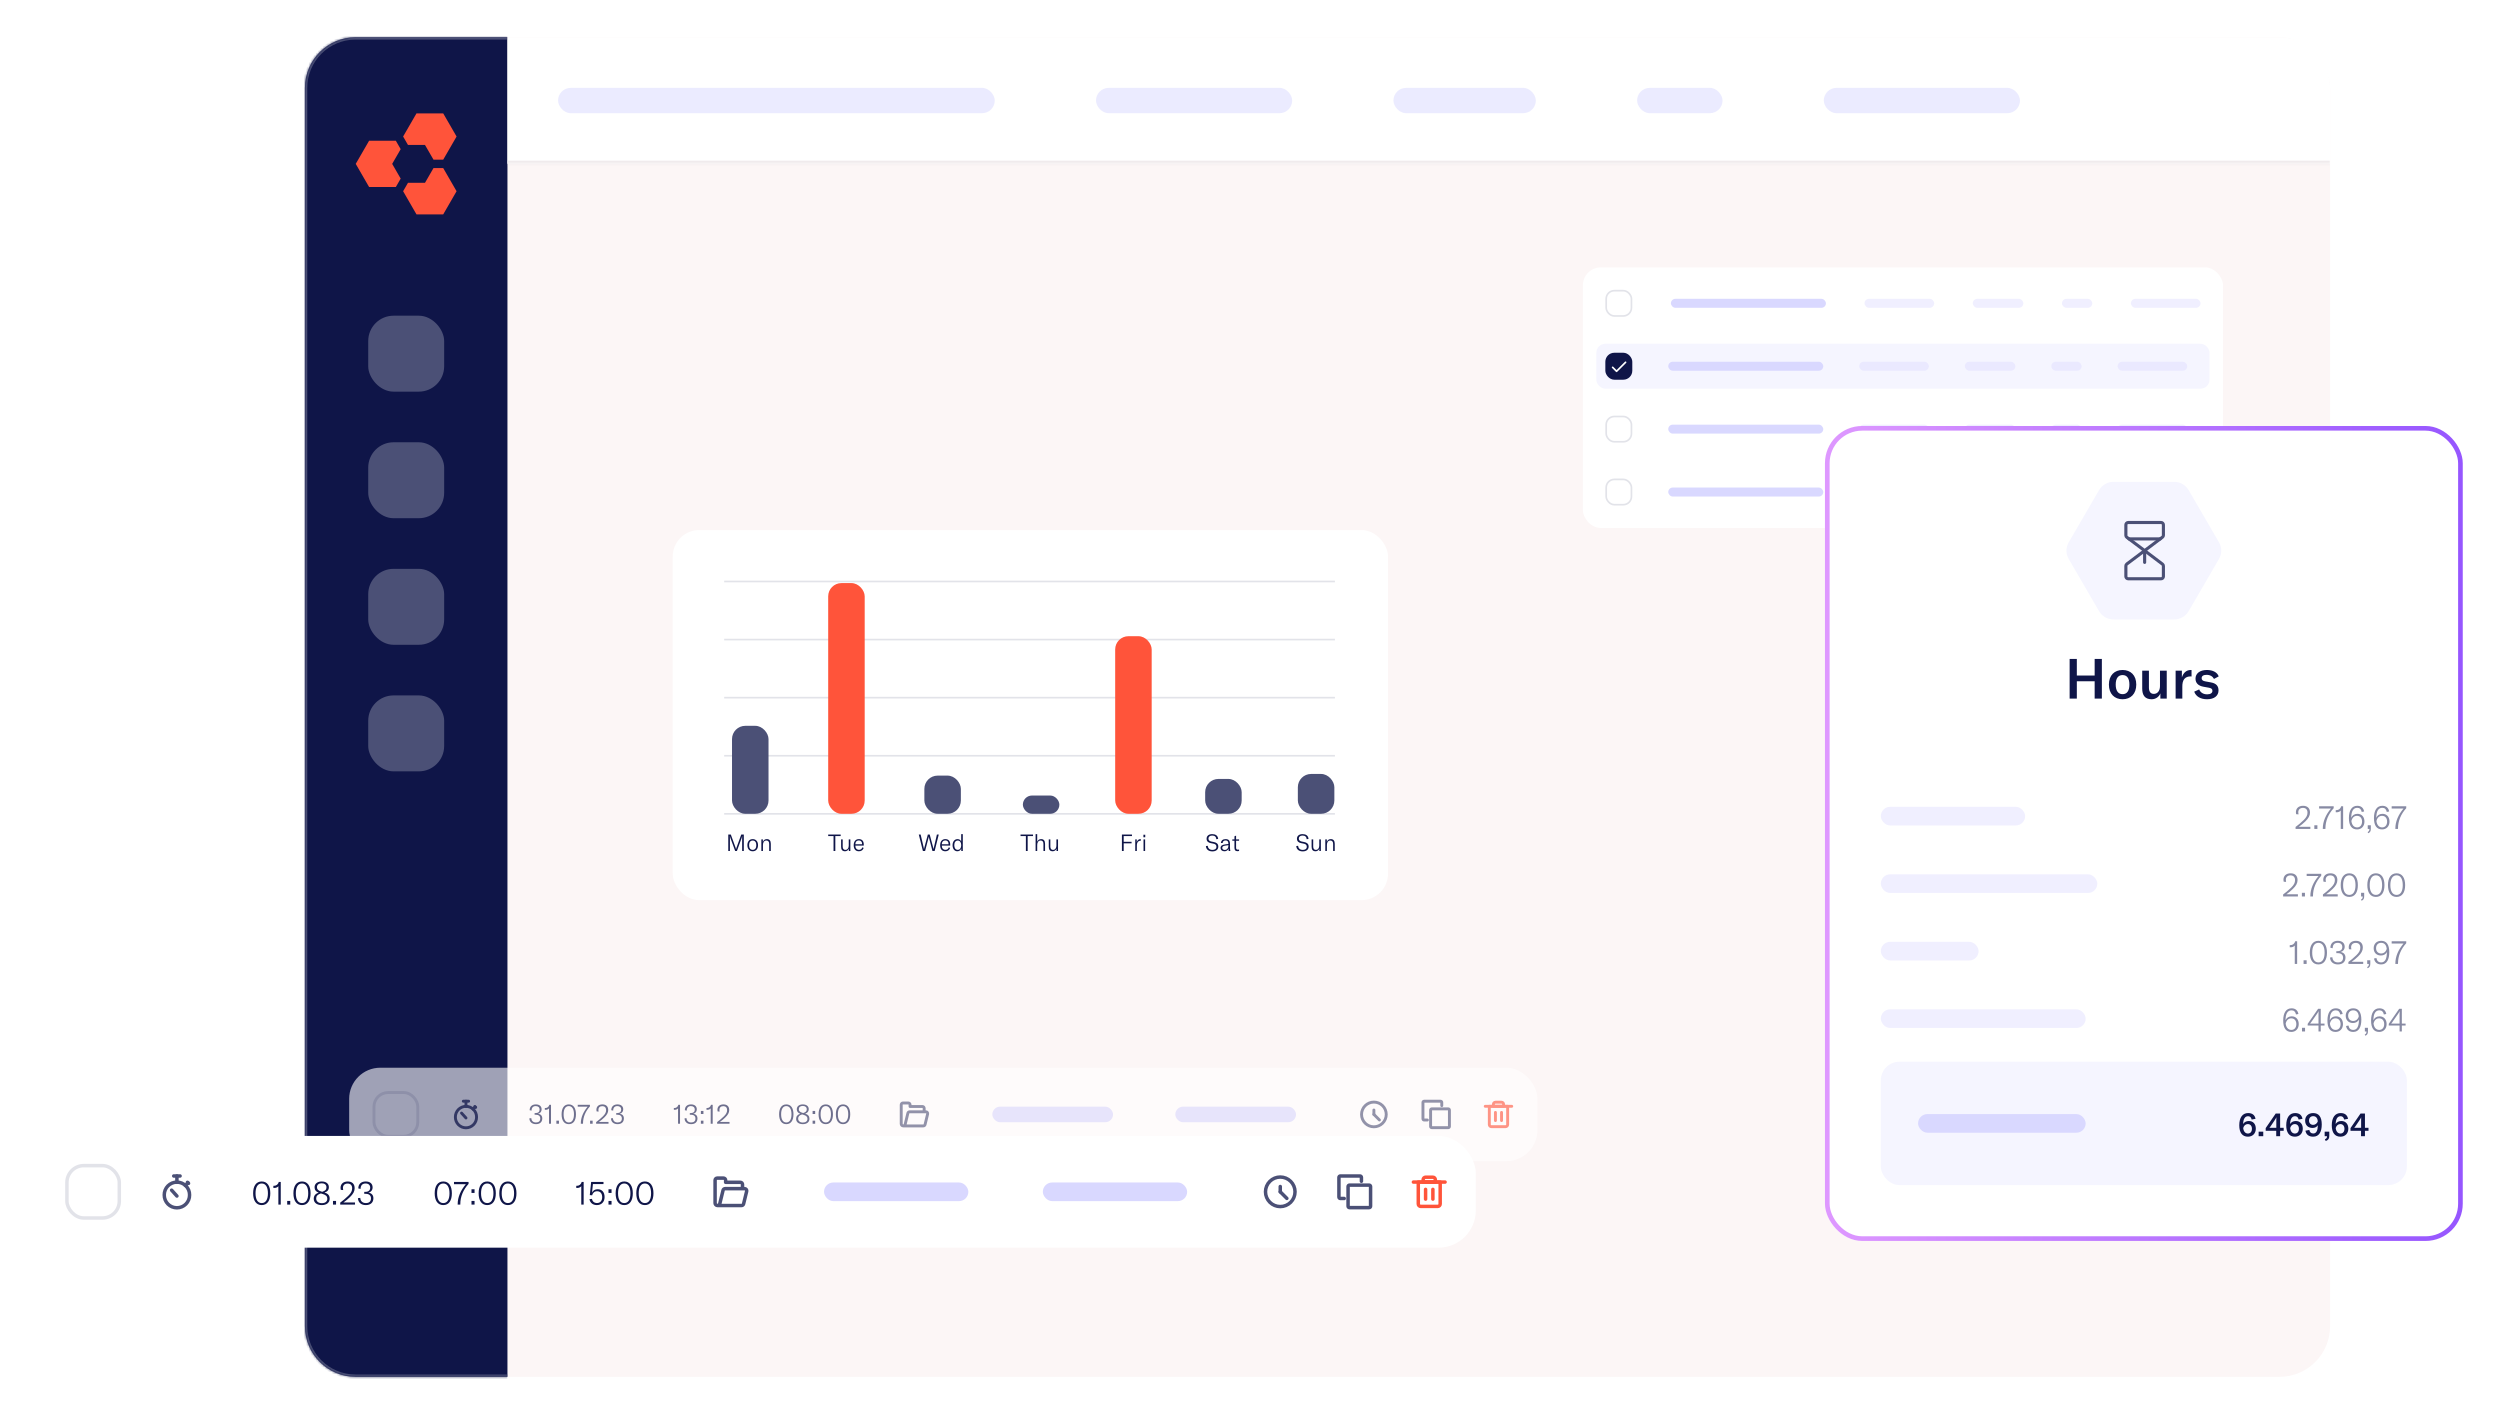 <svg width="1074" height="608" viewBox="0 0 1074 608" fill="none" xmlns="http://www.w3.org/2000/svg">
<g filter="url(#filter0_d_2942_34474)">
<rect x="131" y="8" width="870" height="575.497" rx="21.75" fill="#FCF6F6"/>
<mask id="path-2-inside-1_2942_34474" fill="white">
<path d="M131 29.75C131 17.737 140.738 8 152.75 8H218V583.496H152.75C140.738 583.496 131 573.759 131 561.746V29.75Z"/>
</mask>
<path d="M131 29.75C131 17.737 140.738 8 152.75 8H218V583.496H152.75C140.738 583.496 131 573.759 131 561.746V29.75Z" fill="#0F1548"/>
<path d="M196.145 74.155L190.404 84.099L178.921 84.099L173.18 74.155L175.268 70.539L182.575 70.539L186.228 64.21L190.404 64.21L196.145 74.155Z" fill="#FF543A"/>
<path d="M175.268 54.266L182.575 54.266L186.228 60.594L190.404 60.594L196.145 50.65L190.404 40.706L178.921 40.706L173.18 50.65L175.268 54.266Z" fill="#FF543A"/>
<path d="M172.136 68.731L168.482 62.403L172.136 56.074L170.048 52.458L158.566 52.458L152.824 62.403L158.566 72.347L170.048 72.347L172.136 68.731Z" fill="#FF543A"/>
<rect x="158.188" y="127.625" width="32.625" height="32.625" rx="10.875" fill="#4B5076"/>
<rect x="158.188" y="182" width="32.625" height="32.625" rx="10.875" fill="#4B5076"/>
<rect x="158.188" y="236.375" width="32.625" height="32.625" rx="10.875" fill="#4B5076"/>
<rect x="158.188" y="290.75" width="32.625" height="32.625" rx="10.875" fill="#4B5076"/>
<path d="M130 29.75C130 17.185 140.186 7 152.75 7H218V9H152.75C141.29 9 132 18.29 132 29.75H130ZM218 584.496H152.75C140.186 584.496 130 574.311 130 561.746H132C132 573.206 141.29 582.496 152.75 582.496H218V584.496ZM152.75 584.496C140.186 584.496 130 574.311 130 561.746V29.75C130 17.185 140.186 7 152.75 7V9C141.29 9 132 18.29 132 29.75V561.746C132 573.206 141.29 582.496 152.75 582.496V584.496ZM218 8V583.496V8Z" fill="#4B5076" mask="url(#path-2-inside-1_2942_34474)"/>
<mask id="path-9-inside-2_2942_34474" fill="white">
<path d="M218 8H979.25C991.262 8 1001 17.737 1001 29.75V62.374H218V8Z"/>
</mask>
<path d="M218 8H979.25C991.262 8 1001 17.737 1001 29.75V62.374H218V8Z" fill="white"/>
<rect opacity="0.5" x="239.75" y="29.75" width="187.594" height="10.875" rx="5.438" fill="#D9D8FF"/>
<rect opacity="0.5" x="470.844" y="29.75" width="84.281" height="10.875" rx="5.438" fill="#D9D8FF"/>
<rect opacity="0.5" x="598.625" y="29.75" width="61.172" height="10.875" rx="5.438" fill="#D9D8FF"/>
<rect opacity="0.5" x="703.297" y="29.75" width="36.703" height="10.875" rx="5.438" fill="#D9D8FF"/>
<rect opacity="0.5" x="783.5" y="29.75" width="84.281" height="10.875" rx="5.438" fill="#D9D8FF"/>
<path d="M218 8H1001H218ZM1001 63.734H218V61.015H1001V63.734ZM218 62.374V8V62.374ZM1001 8V62.374V8Z" fill="#F0EBED" mask="url(#path-9-inside-2_2942_34474)"/>
<g filter="url(#filter1_d_2942_34474)">
<rect x="289" y="214" width="307.305" height="159" rx="11.408" fill="white"/>
<path d="M311.104 236.103H573.489" stroke="#E2E3E9" stroke-width="0.713"/>
<path d="M311.104 261.058H573.489" stroke="#E2E3E9" stroke-width="0.713"/>
<path d="M311.104 286.013H573.489" stroke="#E2E3E9" stroke-width="0.713"/>
<path d="M311.104 310.969H573.489" stroke="#E2E3E9" stroke-width="0.713"/>
<path d="M311.104 335.924H573.489" stroke="#E2E3E9" stroke-width="0.713"/>
<rect x="314.473" y="298.108" width="15.686" height="37.789" rx="5.704" fill="#4B5076"/>
<path d="M312.865 351.888V344.801H313.953L316.019 350.47C316.129 350.77 316.149 350.85 316.189 351.079H316.209C316.248 350.85 316.278 350.77 316.388 350.47L318.444 344.801H319.543V351.888H318.824V346.238C318.824 345.979 318.834 345.749 318.864 345.529H318.824C318.794 345.689 318.704 346.048 318.624 346.278L316.578 351.888H315.829L313.783 346.278C313.693 346.048 313.603 345.689 313.573 345.529H313.543C313.563 345.749 313.573 345.979 313.573 346.238V351.888H312.865ZM323.365 352.008C321.977 352.008 321.069 351.019 321.069 349.392C321.069 347.765 321.977 346.777 323.365 346.777C324.742 346.777 325.651 347.765 325.651 349.392C325.651 351.019 324.742 352.008 323.365 352.008ZM321.808 349.392C321.808 350.69 322.396 351.399 323.365 351.399C324.323 351.399 324.912 350.69 324.912 349.392C324.912 348.095 324.323 347.386 323.365 347.386C322.396 347.386 321.808 348.095 321.808 349.392ZM327.075 351.888V346.897H327.734V347.995C328.033 347.186 328.612 346.777 329.441 346.777C330.559 346.777 331.138 347.466 331.138 348.803V351.888H330.439V348.843C330.439 347.875 330.02 347.376 329.231 347.376C328.333 347.376 327.764 348.095 327.764 349.263V351.888H327.075Z" fill="#0F1548"/>
<rect x="355.789" y="236.789" width="15.686" height="99.108" rx="5.704" fill="#FF543A"/>
<path d="M355.793 345.459V344.801H361.153V345.459H358.857V351.888H358.088V345.459H355.793ZM363.042 352.008C361.794 352.008 361.335 351.249 361.335 350.061V346.897H362.023V349.991C362.023 350.97 362.483 351.409 363.161 351.409C364.07 351.409 364.619 350.63 364.619 349.622V346.897H365.318V351.888H364.659V350.86C364.429 351.519 363.8 352.008 363.042 352.008ZM368.993 352.008C367.576 352.008 366.747 351.099 366.747 349.422C366.747 347.785 367.586 346.777 368.963 346.777C370.301 346.777 371.069 347.576 371.069 349.093V349.572H367.446C367.456 350.7 368.075 351.389 369.043 351.389C369.742 351.389 370.241 351 370.45 350.321L371.039 350.56C370.73 351.489 370.001 352.008 368.993 352.008ZM367.446 349.003H370.361V348.913C370.361 347.885 369.842 347.336 368.953 347.336C368.025 347.336 367.466 347.975 367.446 349.003Z" fill="#0F1548"/>
<rect x="397.105" y="319.498" width="15.686" height="16.399" rx="5.704" fill="#4B5076"/>
<path d="M396.476 351.888L394.709 344.801H395.507L396.875 350.7C396.915 350.88 396.925 350.99 396.935 351.069H396.965C396.965 350.99 396.985 350.89 397.035 350.7L398.602 344.801H399.4L400.968 350.7C401.007 350.89 401.027 350.99 401.037 351.069H401.067C401.067 350.99 401.087 350.88 401.127 350.7L402.495 344.801H403.293L401.527 351.888H400.578L399.081 346.128C399.041 346.009 399.031 345.919 399.021 345.799H398.981C398.971 345.919 398.951 346.009 398.921 346.128L397.424 351.888H396.476ZM406.133 352.008C404.715 352.008 403.887 351.099 403.887 349.422C403.887 347.785 404.725 346.777 406.103 346.777C407.44 346.777 408.209 347.576 408.209 349.093V349.572H404.586C404.596 350.7 405.214 351.389 406.183 351.389C406.881 351.389 407.381 351 407.59 350.321L408.179 350.56C407.87 351.489 407.141 352.008 406.133 352.008ZM404.586 349.003H407.5V348.913C407.5 347.885 406.981 347.336 406.093 347.336C405.165 347.336 404.606 347.975 404.586 349.003ZM411.275 352.008C410.038 352.008 409.219 350.95 409.219 349.392C409.219 347.855 410.088 346.777 411.355 346.777C412.074 346.777 412.623 347.107 412.922 347.805V344.651H413.621V351.888H412.962V350.83C412.673 351.569 412.074 352.008 411.275 352.008ZM409.958 349.392C409.958 350.63 410.517 351.389 411.445 351.389C412.363 351.389 412.932 350.61 412.932 349.502V349.293C412.932 348.155 412.383 347.396 411.455 347.396C410.517 347.396 409.958 348.145 409.958 349.392Z" fill="#0F1548"/>
<rect x="439.42" y="328.054" width="15.686" height="7.843" rx="3.922" fill="#4B5076"/>
<path d="M438.423 345.459V344.8H443.784V345.459H441.488V351.888H440.719V345.459H438.423ZM444.895 351.888V344.651H445.584V347.955C445.873 347.186 446.472 346.777 447.291 346.777C448.379 346.777 448.958 347.466 448.958 348.793V351.888H448.259V348.833C448.259 347.875 447.85 347.376 447.061 347.376C446.153 347.376 445.584 348.095 445.584 349.262V351.888H444.895ZM452.252 352.007C451.005 352.007 450.546 351.249 450.546 350.061V346.897H451.234V349.991C451.234 350.969 451.693 351.409 452.372 351.409C453.281 351.409 453.83 350.63 453.83 349.622V346.897H454.528V351.888H453.87V350.86C453.64 351.518 453.011 352.007 452.252 352.007Z" fill="#0F1548"/>
<rect x="479.08" y="259.605" width="15.686" height="76.291" rx="5.704" fill="#FF543A"/>
<path d="M482.741 351.888H481.972V344.801H486.294V345.459H482.741V347.925H486.124V348.584H482.741V351.888ZM488.35 348.115C488.58 347.346 489.129 346.777 489.898 346.777C489.967 346.777 490.017 346.777 490.087 346.787V347.466H490.007C489.528 347.466 489.189 347.606 488.939 347.845C488.48 348.304 488.39 348.973 488.39 349.602V351.888H487.701V346.897H488.35V348.115ZM491.26 351.888V346.897H491.948V351.888H491.26ZM491.21 345.999V344.9H491.998V345.999H491.21Z" fill="#0F1548"/>
<rect x="517.738" y="320.924" width="15.686" height="14.973" rx="5.704" fill="#4B5076"/>
<path d="M520.846 352.058C519.069 352.058 518.151 351.079 518.051 349.762L518.83 349.652C518.94 350.61 519.539 351.419 520.876 351.419C521.794 351.419 522.583 351.01 522.583 350.081C522.583 349.163 522.024 348.873 521.146 348.704L520.098 348.494C519.079 348.294 518.351 347.745 518.351 346.597C518.351 345.42 519.279 344.631 520.756 344.631C522.144 344.631 523.202 345.25 523.322 346.687L522.543 346.837C522.443 345.769 521.844 345.25 520.736 345.25C519.778 345.25 519.149 345.739 519.149 346.528C519.149 347.236 519.548 347.646 520.407 347.825L521.455 348.035C522.543 348.254 523.382 348.734 523.382 350.001C523.382 351.159 522.513 352.058 520.846 352.058ZM526.006 352.008C525.008 352.008 524.349 351.429 524.349 350.57C524.349 350.091 524.559 349.702 524.958 349.452C525.317 349.243 525.807 349.103 526.595 349.003L527.703 348.873V348.794C527.703 347.765 527.344 347.356 526.495 347.356C525.747 347.356 525.287 347.745 525.248 348.454H524.499C524.559 347.426 525.337 346.777 526.485 346.777C527.823 346.777 528.402 347.396 528.402 348.843V350.141C528.402 350.92 528.452 351.479 528.562 351.888H527.833C527.783 351.618 527.753 351.259 527.743 350.89C527.503 351.588 526.865 352.008 526.006 352.008ZM525.078 350.55C525.078 351.089 525.497 351.429 526.166 351.429C527.094 351.429 527.713 350.73 527.713 349.712V349.392L526.296 349.592C525.447 349.712 525.078 350.001 525.078 350.55ZM529.402 347.476V346.897H530.32V345.579L531.019 345.28V346.897H532.306V347.476H531.019V350.47C531.019 351.059 531.278 351.319 531.797 351.319C531.997 351.319 532.137 351.299 532.306 351.259V351.888C532.097 351.948 531.897 351.978 531.618 351.978C530.649 351.978 530.32 351.389 530.32 350.5V347.476H529.402Z" fill="#0F1548"/>
<rect x="557.555" y="318.785" width="15.686" height="17.112" rx="5.704" fill="#4B5076"/>
<path d="M559.663 352.057C557.886 352.057 556.967 351.079 556.868 349.762L557.646 349.652C557.756 350.61 558.355 351.419 559.693 351.419C560.611 351.419 561.399 351.009 561.399 350.081C561.399 349.163 560.84 348.873 559.962 348.703L558.914 348.494C557.896 348.294 557.167 347.745 557.167 346.597C557.167 345.419 558.095 344.631 559.573 344.631C560.96 344.631 562.018 345.25 562.138 346.687L561.36 346.837C561.26 345.769 560.661 345.25 559.553 345.25C558.594 345.25 557.966 345.739 557.966 346.527C557.966 347.236 558.365 347.645 559.223 347.825L560.271 348.035C561.36 348.254 562.198 348.733 562.198 350.001C562.198 351.159 561.33 352.057 559.663 352.057ZM565.172 352.007C563.924 352.007 563.465 351.249 563.465 350.061V346.897H564.154V349.991C564.154 350.969 564.613 351.409 565.292 351.409C566.2 351.409 566.749 350.63 566.749 349.622V346.897H567.448V351.888H566.789V350.86C566.559 351.518 565.931 352.007 565.172 352.007ZM569.347 351.888V346.897H570.005V347.995C570.305 347.186 570.884 346.777 571.712 346.777C572.83 346.777 573.409 347.466 573.409 348.803V351.888H572.711V348.843C572.711 347.875 572.291 347.376 571.503 347.376C570.604 347.376 570.035 348.095 570.035 349.262V351.888H569.347Z" fill="#0F1548"/>
</g>
<g opacity="0.6" filter="url(#filter2_d_2942_34474)">
<rect x="150" y="444" width="510.476" height="40.144" rx="13.381" fill="white"/>
<rect x="160.662" y="454.663" width="18.817" height="18.817" rx="6.063" stroke="#E2E3E9" stroke-width="1.254"/>
<g clip-path="url(#clip0_2942_34474)">
<path d="M195.631 465.208C195.623 465.811 195.735 466.409 195.96 466.968C196.184 467.526 196.518 468.035 196.941 468.464C197.364 468.893 197.868 469.233 198.424 469.466C198.98 469.698 199.576 469.818 200.179 469.818C200.781 469.818 201.378 469.698 201.934 469.466C202.489 469.233 202.993 468.893 203.416 468.464C203.84 468.035 204.173 467.526 204.398 466.968C204.623 466.409 204.735 465.811 204.726 465.208C204.735 464.606 204.623 464.008 204.398 463.449C204.173 462.89 203.84 462.381 203.416 461.953C202.993 461.524 202.489 461.183 201.934 460.951C201.378 460.718 200.781 460.599 200.179 460.599C199.576 460.599 198.98 460.718 198.424 460.951C197.868 461.183 197.364 461.524 196.941 461.953C196.518 462.381 196.184 462.89 195.96 463.449C195.735 464.008 195.623 464.606 195.631 465.208Z" stroke="#4B5076" stroke-width="1.254" stroke-linecap="round" stroke-linejoin="round"/>
<path d="M203.209 461.798L204.157 460.85" stroke="#4B5076" stroke-width="1.254" stroke-linecap="round" stroke-linejoin="round"/>
<path d="M203.967 460.661L204.346 461.04" stroke="#4B5076" stroke-width="1.254" stroke-linecap="round" stroke-linejoin="round"/>
<path d="M200.178 460.661V458.387" stroke="#4B5076" stroke-width="1.254" stroke-linecap="round" stroke-linejoin="round"/>
<path d="M201.315 458.387H199.041" stroke="#4B5076" stroke-width="1.254" stroke-linecap="round" stroke-linejoin="round"/>
<path d="M200.178 465.588L198.283 463.49" stroke="#4B5076" stroke-width="1.254" stroke-linecap="round" stroke-linejoin="round"/>
</g>
<path d="M230.232 468.247C228.557 468.247 227.457 467.276 227.41 465.753L228.253 465.66C228.3 466.819 229.061 467.521 230.255 467.521C231.461 467.521 232.093 466.924 232.093 465.812C232.093 464.793 231.426 464.196 230.185 464.196H229.67V463.482H230.114C231.238 463.482 231.812 462.908 231.812 461.983C231.812 461.047 231.203 460.485 230.15 460.485C229.014 460.485 228.358 461.175 228.358 462.428L227.539 462.264C227.539 460.707 228.545 459.759 230.196 459.759C231.765 459.759 232.679 460.567 232.679 461.901C232.679 462.85 232.093 463.576 231.157 463.775C232.292 463.939 232.96 464.629 232.96 465.789C232.96 467.346 231.918 468.247 230.232 468.247ZM235.856 461.445C235.587 461.866 234.931 462.089 234.428 462.089H234.053V461.316H234.276C235.095 461.316 235.798 460.812 235.985 459.934H236.711V468.072H235.856V461.445ZM240.125 466.76V468.072H239.024V466.76H240.125ZM244.351 468.247C242.326 468.247 241.26 466.608 241.26 463.997C241.26 461.398 242.337 459.759 244.351 459.759C246.365 459.759 247.431 461.398 247.431 464.009C247.431 466.608 246.365 468.247 244.351 468.247ZM242.127 463.997C242.127 466.175 242.876 467.521 244.351 467.521C245.827 467.521 246.576 466.175 246.576 464.009C246.576 461.843 245.827 460.485 244.351 460.485C242.876 460.485 242.127 461.831 242.127 463.997ZM249.518 467.943C249.518 465.344 250.618 462.932 252.457 460.73H248.195V459.934H253.429V460.625C251.52 462.709 250.466 465.238 250.466 467.861V468.072H249.518V467.943ZM254.601 466.76V468.072H253.5V466.76H254.601ZM256.098 467.358C256.906 466.772 258.006 465.871 259.025 464.875C260.008 463.892 260.383 463.154 260.383 462.194C260.383 461.129 259.786 460.508 258.756 460.508C257.702 460.508 257.07 461.129 257.07 462.1C257.07 462.311 257.105 462.557 257.163 462.85L256.297 462.768C256.238 462.545 256.215 462.311 256.215 462.089C256.215 460.66 257.187 459.759 258.802 459.759C260.36 459.759 261.285 460.637 261.285 462.182C261.285 463.295 260.746 464.266 259.575 465.39C258.896 466.058 258.112 466.714 257.257 467.299H261.413V468.072H256.098V467.358ZM265.289 468.247C263.615 468.247 262.514 467.276 262.467 465.753L263.31 465.66C263.357 466.819 264.118 467.521 265.312 467.521C266.518 467.521 267.151 466.924 267.151 465.812C267.151 464.793 266.483 464.196 265.242 464.196H264.727V463.482H265.172C266.296 463.482 266.87 462.908 266.87 461.983C266.87 461.047 266.261 460.485 265.207 460.485C264.071 460.485 263.416 461.175 263.416 462.428L262.596 462.264C262.596 460.707 263.603 459.759 265.254 459.759C266.823 459.759 267.736 460.567 267.736 461.901C267.736 462.85 267.151 463.576 266.214 463.775C267.35 463.939 268.017 464.629 268.017 465.789C268.017 467.346 266.975 468.247 265.289 468.247Z" fill="#0F1548"/>
<path d="M291.285 461.445C291.016 461.866 290.36 462.089 289.857 462.089H289.482V461.316H289.704C290.524 461.316 291.227 460.812 291.414 459.934H292.14V468.072H291.285V461.445ZM296.9 468.247C295.226 468.247 294.125 467.276 294.079 465.753L294.922 465.66C294.968 466.819 295.73 467.521 296.924 467.521C298.13 467.521 298.762 466.924 298.762 465.812C298.762 464.793 298.095 464.196 296.854 464.196H296.338V463.482H296.783C297.907 463.482 298.481 462.908 298.481 461.983C298.481 461.047 297.872 460.485 296.818 460.485C295.683 460.485 295.027 461.175 295.027 462.428L294.207 462.264C294.207 460.707 295.214 459.759 296.865 459.759C298.434 459.759 299.347 460.567 299.347 461.901C299.347 462.85 298.762 463.576 297.825 463.775C298.961 463.939 299.629 464.629 299.629 465.789C299.629 467.346 298.586 468.247 296.9 468.247ZM302.197 462.569V463.88H301.097V462.569H302.197ZM301.097 468.072V466.76H302.197V468.072H301.097ZM305.315 461.445C305.046 461.866 304.39 462.089 303.887 462.089H303.512V461.316H303.734C304.554 461.316 305.256 460.812 305.444 459.934H306.17V468.072H305.315V461.445ZM308.085 467.358C308.893 466.772 309.994 465.871 311.012 464.875C311.996 463.892 312.37 463.154 312.37 462.194C312.37 461.129 311.773 460.508 310.743 460.508C309.689 460.508 309.057 461.129 309.057 462.1C309.057 462.311 309.092 462.557 309.15 462.85L308.284 462.768C308.226 462.545 308.202 462.311 308.202 462.089C308.202 460.66 309.174 459.759 310.79 459.759C312.347 459.759 313.272 460.637 313.272 462.182C313.272 463.295 312.733 464.266 311.562 465.39C310.883 466.058 310.099 466.714 309.244 467.299H313.401V468.072H308.085V467.358Z" fill="#0F1548"/>
<path d="M337.798 468.247C335.772 468.247 334.706 466.608 334.706 463.997C334.706 461.398 335.784 459.759 337.798 459.759C339.811 459.759 340.877 461.398 340.877 464.009C340.877 466.608 339.811 468.247 337.798 468.247ZM335.573 463.997C335.573 466.175 336.322 467.521 337.798 467.521C339.273 467.521 340.022 466.175 340.022 464.009C340.022 461.843 339.273 460.485 337.798 460.485C336.322 460.485 335.573 461.831 335.573 463.997ZM344.902 468.247C343.134 468.247 342.01 467.381 342.01 465.988C342.01 464.864 342.619 464.126 343.79 463.798C342.748 463.388 342.303 462.779 342.303 461.819C342.303 460.59 343.333 459.759 344.879 459.759C346.436 459.759 347.443 460.555 347.443 461.808C347.443 462.779 346.904 463.435 345.886 463.716C347.197 464.149 347.736 464.817 347.736 465.941C347.736 467.346 346.635 468.247 344.902 468.247ZM342.888 465.859C342.888 466.901 343.673 467.557 344.902 467.557C346.155 467.557 346.881 466.959 346.881 465.941C346.881 465.098 346.401 464.606 345.3 464.278L344.574 464.056C343.392 464.43 342.888 464.981 342.888 465.859ZM343.169 461.819C343.169 462.592 343.603 463.037 344.645 463.341L345.066 463.47C346.202 463.084 346.577 462.662 346.577 461.843C346.577 460.953 345.933 460.414 344.855 460.414C343.813 460.414 343.169 460.953 343.169 461.819ZM350.197 462.569V463.88H349.096V462.569H350.197ZM349.096 468.072V466.76H350.197V468.072H349.096ZM354.755 468.247C352.729 468.247 351.663 466.608 351.663 463.997C351.663 461.398 352.741 459.759 354.755 459.759C356.768 459.759 357.834 461.398 357.834 464.009C357.834 466.608 356.768 468.247 354.755 468.247ZM352.53 463.997C352.53 466.175 353.279 467.521 354.755 467.521C356.23 467.521 356.979 466.175 356.979 464.009C356.979 461.843 356.23 460.485 354.755 460.485C353.279 460.485 352.53 461.831 352.53 463.997ZM362.175 468.247C360.15 468.247 359.084 466.608 359.084 463.997C359.084 461.398 360.162 459.759 362.175 459.759C364.189 459.759 365.255 461.398 365.255 464.009C365.255 466.608 364.189 468.247 362.175 468.247ZM359.951 463.997C359.951 466.175 360.7 467.521 362.175 467.521C363.651 467.521 364.4 466.175 364.4 464.009C364.4 461.843 363.651 460.485 362.175 460.485C360.7 460.485 359.951 461.831 359.951 463.997Z" fill="#0F1548"/>
<g clip-path="url(#clip1_2942_34474)">
<path d="M397.019 462.935V461.419C397.019 461.218 396.939 461.025 396.797 460.883C396.655 460.741 396.462 460.661 396.261 460.661H390.955V459.903C390.955 459.703 390.876 459.51 390.734 459.368C390.591 459.226 390.399 459.146 390.198 459.146H387.924C387.723 459.146 387.53 459.226 387.388 459.368C387.246 459.51 387.166 459.703 387.166 459.903V468.14C387.169 468.346 387.246 468.544 387.383 468.698C387.52 468.852 387.708 468.952 387.913 468.979C388.117 469.006 388.325 468.958 388.497 468.845C388.669 468.731 388.795 468.56 388.851 468.361L390.039 463.482C390.085 463.324 390.18 463.185 390.312 463.087C390.444 462.988 390.604 462.935 390.768 462.935H397.777C397.894 462.935 398.008 462.962 398.112 463.013C398.217 463.064 398.308 463.139 398.378 463.231C398.449 463.323 398.498 463.43 398.521 463.544C398.544 463.658 398.54 463.776 398.51 463.888L397.399 468.436C397.356 468.597 397.26 468.74 397.128 468.842C396.995 468.944 396.833 468.999 396.666 468.999H388.023" stroke="#4B5076" stroke-width="1.254" stroke-linecap="round" stroke-linejoin="round"/>
</g>
<rect x="426.303" y="460.727" width="51.853" height="6.691" rx="3.345" fill="#D9D8FF"/>
<rect x="504.918" y="460.727" width="51.853" height="6.691" rx="3.345" fill="#D9D8FF"/>
<g clip-path="url(#clip2_2942_34474)">
<path d="M584.92 464.072C584.92 465.479 585.479 466.829 586.474 467.824C587.469 468.819 588.818 469.378 590.226 469.378C591.633 469.378 592.982 468.819 593.977 467.824C594.972 466.829 595.531 465.479 595.531 464.072C595.531 462.665 594.972 461.315 593.977 460.32C592.982 459.325 591.633 458.766 590.226 458.766C588.818 458.766 587.469 459.325 586.474 460.32C585.479 461.315 584.92 462.665 584.92 464.072Z" stroke="#4B5076" stroke-width="1.254" stroke-linecap="round" stroke-linejoin="round"/>
<path d="M590.225 464.072V462.177" stroke="#4B5076" stroke-width="1.254" stroke-linecap="round" stroke-linejoin="round"/>
<path d="M590.225 464.072L592.593 466.441" stroke="#4B5076" stroke-width="1.254" stroke-linecap="round" stroke-linejoin="round"/>
</g>
<g clip-path="url(#clip3_2942_34474)">
<path d="M619.385 460.283V458.893C619.385 458.759 619.332 458.63 619.237 458.535C619.142 458.441 619.014 458.387 618.88 458.387H611.806C611.672 458.387 611.543 458.441 611.449 458.535C611.354 458.63 611.301 458.759 611.301 458.893V465.966C611.301 466.1 611.354 466.229 611.449 466.324C611.543 466.418 611.672 466.471 611.806 466.471H613.195" stroke="#4B5076" stroke-width="1.254" stroke-linecap="round" stroke-linejoin="round"/>
<path d="M614.586 462.177C614.586 462.043 614.639 461.914 614.734 461.82C614.829 461.725 614.957 461.672 615.091 461.672H622.165C622.299 461.672 622.427 461.725 622.522 461.82C622.617 461.914 622.67 462.043 622.67 462.177V469.25C622.67 469.384 622.617 469.513 622.522 469.608C622.427 469.702 622.299 469.756 622.165 469.756H615.091C614.957 469.756 614.829 469.702 614.734 469.608C614.639 469.513 614.586 469.384 614.586 469.25V462.177Z" stroke="#4B5076" stroke-width="1.254" stroke-linejoin="round"/>
</g>
<g clip-path="url(#clip4_2942_34474)">
<path d="M646.81 469.319H640.688C640.574 469.319 640.46 469.297 640.354 469.253C640.248 469.209 640.151 469.144 640.07 469.063C639.989 468.982 639.925 468.885 639.881 468.779C639.837 468.673 639.814 468.559 639.814 468.444V460.574H647.684V468.444C647.684 468.676 647.592 468.899 647.428 469.062C647.264 469.226 647.042 469.318 646.81 469.318V469.319Z" stroke="#FF543A" stroke-width="1.254" stroke-linecap="round" stroke-linejoin="round"/>
<path d="M642.438 466.696V463.198" stroke="#FF543A" stroke-width="1.254" stroke-linecap="round" stroke-linejoin="round"/>
<path d="M645.062 466.696V463.198" stroke="#FF543A" stroke-width="1.254" stroke-linecap="round" stroke-linejoin="round"/>
<path d="M638.064 460.574H649.434" stroke="#FF543A" stroke-width="1.254" stroke-linecap="round" stroke-linejoin="round"/>
<path d="M645.061 458.825H642.438C642.324 458.825 642.21 458.848 642.104 458.892C641.998 458.936 641.901 459 641.82 459.081C641.739 459.162 641.675 459.259 641.631 459.365C641.587 459.471 641.564 459.585 641.564 459.7V460.574H645.937V459.7C645.937 459.468 645.845 459.246 645.681 459.082C645.517 458.918 645.295 458.826 645.063 458.826L645.061 458.825Z" stroke="#FF543A" stroke-width="1.254" stroke-linecap="round" stroke-linejoin="round"/>
</g>
</g>
<g filter="url(#filter3_d_2942_34474)">
<rect x="16" y="472" width="618" height="48" rx="16" fill="white"/>
<rect x="28.75" y="484.75" width="22.5" height="22.5" rx="7.25" stroke="#E2E3E9" stroke-width="1.5"/>
<path d="M70.563 497.359C70.553 498.079 70.687 498.794 70.956 499.462C71.224 500.131 71.623 500.739 72.129 501.252C72.635 501.765 73.238 502.172 73.902 502.45C74.567 502.728 75.28 502.871 76.001 502.871C76.721 502.871 77.434 502.728 78.099 502.45C78.763 502.172 79.366 501.765 79.872 501.252C80.378 500.739 80.777 500.131 81.046 499.462C81.314 498.794 81.448 498.079 81.438 497.359C81.448 496.639 81.314 495.924 81.046 495.255C80.777 494.587 80.378 493.979 79.872 493.466C79.366 492.953 78.763 492.546 78.099 492.268C77.434 491.99 76.721 491.847 76.001 491.847C75.28 491.847 74.567 491.99 73.902 492.268C73.238 492.546 72.635 492.953 72.129 493.466C71.623 493.979 71.224 494.587 70.956 495.255C70.687 495.924 70.553 496.639 70.563 497.359Z" stroke="#4B5076" stroke-width="1.5" stroke-linecap="round" stroke-linejoin="round"/>
<path d="M79.625 493.281L80.758 492.148" stroke="#4B5076" stroke-width="1.5" stroke-linecap="round" stroke-linejoin="round"/>
<path d="M80.531 491.922L80.984 492.375" stroke="#4B5076" stroke-width="1.5" stroke-linecap="round" stroke-linejoin="round"/>
<path d="M76 491.922V489.203" stroke="#4B5076" stroke-width="1.5" stroke-linecap="round" stroke-linejoin="round"/>
<path d="M77.36 489.203H74.641" stroke="#4B5076" stroke-width="1.5" stroke-linecap="round" stroke-linejoin="round"/>
<path d="M76 497.813L73.734 495.305" stroke="#4B5076" stroke-width="1.5" stroke-linecap="round" stroke-linejoin="round"/>
<path d="M112.438 501.71C110.016 501.71 108.742 499.75 108.742 496.628C108.742 493.52 110.03 491.56 112.438 491.56C114.846 491.56 116.12 493.52 116.12 496.642C116.12 499.75 114.846 501.71 112.438 501.71ZM109.778 496.628C109.778 499.232 110.674 500.842 112.438 500.842C114.202 500.842 115.098 499.232 115.098 496.642C115.098 494.052 114.202 492.428 112.438 492.428C110.674 492.428 109.778 494.038 109.778 496.628ZM119.589 493.576C119.267 494.08 118.483 494.346 117.881 494.346H117.433V493.422H117.699C118.679 493.422 119.519 492.82 119.743 491.77H120.611V501.5H119.589V493.576ZM124.693 499.932V501.5H123.377V499.932H124.693ZM129.747 501.71C127.325 501.71 126.051 499.75 126.051 496.628C126.051 493.52 127.339 491.56 129.747 491.56C132.155 491.56 133.429 493.52 133.429 496.642C133.429 499.75 132.155 501.71 129.747 501.71ZM127.087 496.628C127.087 499.232 127.983 500.842 129.747 500.842C131.511 500.842 132.407 499.232 132.407 496.642C132.407 494.052 131.511 492.428 129.747 492.428C127.983 492.428 127.087 494.038 127.087 496.628ZM138.242 501.71C136.128 501.71 134.784 500.674 134.784 499.008C134.784 497.664 135.512 496.782 136.912 496.39C135.666 495.9 135.134 495.172 135.134 494.024C135.134 492.554 136.366 491.56 138.214 491.56C140.076 491.56 141.28 492.512 141.28 494.01C141.28 495.172 140.636 495.956 139.418 496.292C140.986 496.81 141.63 497.608 141.63 498.952C141.63 500.632 140.314 501.71 138.242 501.71ZM135.834 498.854C135.834 500.1 136.772 500.884 138.242 500.884C139.74 500.884 140.608 500.17 140.608 498.952C140.608 497.944 140.034 497.356 138.718 496.964L137.85 496.698C136.436 497.146 135.834 497.804 135.834 498.854ZM136.17 494.024C136.17 494.948 136.688 495.48 137.934 495.844L138.438 495.998C139.796 495.536 140.244 495.032 140.244 494.052C140.244 492.988 139.474 492.344 138.186 492.344C136.94 492.344 136.17 492.988 136.17 494.024ZM144.367 499.932V501.5H143.051V499.932H144.367ZM146.157 500.646C147.123 499.946 148.439 498.868 149.657 497.678C150.833 496.502 151.281 495.62 151.281 494.472C151.281 493.198 150.567 492.456 149.335 492.456C148.075 492.456 147.319 493.198 147.319 494.36C147.319 494.612 147.361 494.906 147.431 495.256L146.395 495.158C146.325 494.892 146.297 494.612 146.297 494.346C146.297 492.638 147.459 491.56 149.391 491.56C151.253 491.56 152.359 492.61 152.359 494.458C152.359 495.788 151.715 496.95 150.315 498.294C149.503 499.092 148.565 499.876 147.543 500.576H152.513V501.5H146.157V500.646ZM157.147 501.71C155.145 501.71 153.829 500.548 153.773 498.728L154.781 498.616C154.837 500.002 155.747 500.842 157.175 500.842C158.617 500.842 159.373 500.128 159.373 498.798C159.373 497.58 158.575 496.866 157.091 496.866H156.475V496.012H157.007C158.351 496.012 159.037 495.326 159.037 494.22C159.037 493.1 158.309 492.428 157.049 492.428C155.691 492.428 154.907 493.254 154.907 494.752L153.927 494.556C153.927 492.694 155.131 491.56 157.105 491.56C158.981 491.56 160.073 492.526 160.073 494.122C160.073 495.256 159.373 496.124 158.253 496.362C159.611 496.558 160.409 497.384 160.409 498.77C160.409 500.632 159.163 501.71 157.147 501.71Z" fill="#0F1548"/>
<path d="M190.438 501.71C188.016 501.71 186.742 499.75 186.742 496.628C186.742 493.52 188.03 491.56 190.438 491.56C192.846 491.56 194.12 493.52 194.12 496.642C194.12 499.75 192.846 501.71 190.438 501.71ZM187.778 496.628C187.778 499.232 188.674 500.842 190.438 500.842C192.202 500.842 193.098 499.232 193.098 496.642C193.098 494.052 192.202 492.428 190.438 492.428C188.674 492.428 187.778 494.038 187.778 496.628ZM196.616 501.346C196.616 498.238 197.932 495.354 200.13 492.722H195.034V491.77H201.292V492.596C199.01 495.088 197.75 498.112 197.75 501.248V501.5H196.616V501.346ZM203.869 494.92V496.488H202.553V494.92H203.869ZM202.553 501.5V499.932H203.869V501.5H202.553ZM209.319 501.71C206.897 501.71 205.623 499.75 205.623 496.628C205.623 493.52 206.911 491.56 209.319 491.56C211.727 491.56 213.001 493.52 213.001 496.642C213.001 499.75 211.727 501.71 209.319 501.71ZM206.659 496.628C206.659 499.232 207.555 500.842 209.319 500.842C211.083 500.842 211.979 499.232 211.979 496.642C211.979 494.052 211.083 492.428 209.319 492.428C207.555 492.428 206.659 494.038 206.659 496.628ZM218.192 501.71C215.77 501.71 214.496 499.75 214.496 496.628C214.496 493.52 215.784 491.56 218.192 491.56C220.6 491.56 221.874 493.52 221.874 496.642C221.874 499.75 220.6 501.71 218.192 501.71ZM215.532 496.628C215.532 499.232 216.428 500.842 218.192 500.842C219.956 500.842 220.852 499.232 220.852 496.642C220.852 494.052 219.956 492.428 218.192 492.428C216.428 492.428 215.532 494.038 215.532 496.628Z" fill="#0F1548"/>
<path d="M249.716 493.576C249.394 494.08 248.61 494.346 248.008 494.346H247.56V493.422H247.826C248.806 493.422 249.646 492.82 249.87 491.77H250.738V501.5H249.716V493.576ZM256.402 501.71C254.694 501.71 253.476 500.716 253.224 499.148L254.288 499.036C254.498 500.1 255.24 500.828 256.458 500.828C257.858 500.828 258.698 499.862 258.698 498.308C258.698 496.768 257.942 495.76 256.514 495.76C255.408 495.76 254.638 496.432 254.372 497.51L253.378 497.412L253.952 491.77H259.258V492.666H254.722L254.344 496.32C254.82 495.382 255.646 494.892 256.766 494.892C258.614 494.892 259.734 496.18 259.734 498.266C259.734 500.31 258.432 501.71 256.402 501.71ZM262.722 494.92V496.488H261.406V494.92H262.722ZM261.406 501.5V499.932H262.722V501.5H261.406ZM268.172 501.71C265.75 501.71 264.476 499.75 264.476 496.628C264.476 493.52 265.764 491.56 268.172 491.56C270.58 491.56 271.854 493.52 271.854 496.642C271.854 499.75 270.58 501.71 268.172 501.71ZM265.512 496.628C265.512 499.232 266.408 500.842 268.172 500.842C269.936 500.842 270.832 499.232 270.832 496.642C270.832 494.052 269.936 492.428 268.172 492.428C266.408 492.428 265.512 494.038 265.512 496.628ZM277.045 501.71C274.623 501.71 273.349 499.75 273.349 496.628C273.349 493.52 274.637 491.56 277.045 491.56C279.453 491.56 280.727 493.52 280.727 496.642C280.727 499.75 279.453 501.71 277.045 501.71ZM274.385 496.628C274.385 499.232 275.281 500.842 277.045 500.842C278.809 500.842 279.705 499.232 279.705 496.642C279.705 494.052 278.809 492.428 277.045 492.428C275.281 492.428 274.385 494.038 274.385 496.628Z" fill="#0F1548"/>
<path d="M318.984 494.641V492.828C318.984 492.588 318.889 492.357 318.719 492.187C318.549 492.018 318.318 491.922 318.078 491.922H311.734V491.016C311.734 490.776 311.639 490.545 311.469 490.375C311.299 490.206 311.068 490.11 310.828 490.11H308.109C307.869 490.11 307.638 490.206 307.468 490.375C307.299 490.545 307.203 490.776 307.203 491.016V500.864C307.207 501.111 307.299 501.348 307.463 501.532C307.627 501.716 307.852 501.835 308.096 501.867C308.341 501.9 308.589 501.843 308.795 501.707C309.001 501.572 309.151 501.366 309.218 501.129L310.638 495.295C310.693 495.106 310.807 494.94 310.965 494.822C311.122 494.704 311.313 494.641 311.51 494.641H319.891C320.03 494.641 320.167 494.673 320.292 494.734C320.416 494.796 320.525 494.885 320.61 494.995C320.694 495.105 320.753 495.233 320.78 495.369C320.807 495.505 320.803 495.646 320.767 495.78L319.438 501.218C319.387 501.411 319.273 501.582 319.115 501.704C318.956 501.825 318.762 501.891 318.562 501.891H308.228" stroke="#4B5076" stroke-width="1.5" stroke-linecap="round" stroke-linejoin="round"/>
<rect x="354" y="492" width="62" height="8" rx="4" fill="#D9D8FF"/>
<rect x="448" y="492" width="62" height="8" rx="4" fill="#D9D8FF"/>
<g clip-path="url(#clip5_2942_34474)">
<path d="M543.656 496C543.656 497.683 544.325 499.296 545.514 500.486C546.704 501.676 548.318 502.344 550 502.344C551.683 502.344 553.296 501.676 554.486 500.486C555.676 499.296 556.344 497.683 556.344 496C556.344 494.317 555.676 492.704 554.486 491.514C553.296 490.324 551.683 489.656 550 489.656C548.318 489.656 546.704 490.324 545.514 491.514C544.325 492.704 543.656 494.317 543.656 496Z" stroke="#4B5076" stroke-width="1.5" stroke-linecap="round" stroke-linejoin="round"/>
<path d="M550 496V493.734" stroke="#4B5076" stroke-width="1.5" stroke-linecap="round" stroke-linejoin="round"/>
<path d="M550 496L552.832 498.832" stroke="#4B5076" stroke-width="1.5" stroke-linecap="round" stroke-linejoin="round"/>
</g>
<g clip-path="url(#clip6_2942_34474)">
<path d="M584.869 491.469V489.807C584.869 489.647 584.805 489.493 584.692 489.38C584.579 489.267 584.425 489.203 584.265 489.203H575.807C575.647 489.203 575.493 489.267 575.38 489.38C575.267 489.493 575.203 489.647 575.203 489.807V498.265C575.203 498.425 575.267 498.579 575.38 498.692C575.493 498.805 575.647 498.869 575.807 498.869H577.468" stroke="#4B5076" stroke-width="1.5" stroke-linecap="round" stroke-linejoin="round"/>
<path d="M579.131 493.734C579.131 493.574 579.194 493.42 579.308 493.307C579.421 493.194 579.575 493.13 579.735 493.13H588.193C588.353 493.13 588.507 493.194 588.62 493.307C588.733 493.42 588.797 493.574 588.797 493.734V502.192C588.797 502.352 588.733 502.506 588.62 502.619C588.507 502.732 588.353 502.796 588.193 502.796H579.735C579.575 502.796 579.421 502.732 579.308 502.619C579.194 502.506 579.131 502.352 579.131 502.192V493.734Z" stroke="#4B5076" stroke-width="1.5" stroke-linejoin="round"/>
</g>
<g clip-path="url(#clip7_2942_34474)">
<path d="M617.66 502.274H610.34C610.203 502.274 610.067 502.247 609.94 502.194C609.813 502.142 609.698 502.065 609.601 501.967C609.504 501.87 609.427 501.755 609.374 501.628C609.322 501.501 609.295 501.365 609.295 501.228V491.817H618.705V501.228C618.705 501.505 618.595 501.771 618.399 501.967C618.203 502.163 617.937 502.273 617.66 502.273V502.274Z" stroke="#FF543A" stroke-width="1.5" stroke-linecap="round" stroke-linejoin="round"/>
<path d="M612.432 499.137V494.955" stroke="#FF543A" stroke-width="1.5" stroke-linecap="round" stroke-linejoin="round"/>
<path d="M615.568 499.137V494.955" stroke="#FF543A" stroke-width="1.5" stroke-linecap="round" stroke-linejoin="round"/>
<path d="M607.203 491.817H620.797" stroke="#FF543A" stroke-width="1.5" stroke-linecap="round" stroke-linejoin="round"/>
<path d="M615.568 489.726H612.432C612.294 489.726 612.158 489.753 612.032 489.806C611.905 489.858 611.789 489.935 611.692 490.033C611.595 490.13 611.518 490.245 611.466 490.372C611.414 490.499 611.387 490.635 611.387 490.772V491.817H616.615V490.772C616.615 490.495 616.505 490.229 616.309 490.033C616.113 489.837 615.847 489.727 615.57 489.727L615.568 489.726Z" stroke="#FF543A" stroke-width="1.5" stroke-linecap="round" stroke-linejoin="round"/>
</g>
</g>
<g filter="url(#filter4_d_2942_34474)">
<g clip-path="url(#clip8_2942_34474)">
<rect x="680" y="103" width="275" height="111.965" rx="7.722" fill="white"/>
<rect x="690.014" y="113.014" width="10.859" height="10.859" rx="3.499" stroke="#E2E3E9" stroke-width="0.724"/>
<rect x="717.818" y="116.513" width="66.6" height="3.861" rx="1.93" fill="#D9D8FF"/>
<rect opacity="0.4" x="801.004" y="116.513" width="29.922" height="3.861" rx="1.93" fill="#D9D8FF"/>
<rect opacity="0.4" x="847.51" y="116.513" width="21.717" height="3.861" rx="1.93" fill="#D9D8FF"/>
<rect opacity="0.4" x="885.811" y="116.513" width="13.03" height="3.861" rx="1.93" fill="#D9D8FF"/>
<rect opacity="0.4" x="915.426" y="116.513" width="29.922" height="3.861" rx="1.93" fill="#D9D8FF"/>
<rect x="685.791" y="135.817" width="263.417" height="19.304" rx="3.861" fill="#F5F5FF"/>
<rect x="689.652" y="139.678" width="11.583" height="11.583" rx="3.861" fill="#0F1548"/>
<g clip-path="url(#clip9_2942_34474)">
<path d="M692.789 145.952L694.478 147.641L698.339 143.78" stroke="white" stroke-width="0.724" stroke-linecap="round" stroke-linejoin="round"/>
</g>
<rect x="716.678" y="143.539" width="66.6" height="3.861" rx="1.93" fill="#D9D8FF"/>
<rect opacity="0.4" x="798.721" y="143.539" width="29.922" height="3.861" rx="1.93" fill="#D9D8FF"/>
<rect opacity="0.4" x="844.086" y="143.539" width="21.717" height="3.861" rx="1.93" fill="#D9D8FF"/>
<rect opacity="0.4" x="881.248" y="143.539" width="13.03" height="3.861" rx="1.93" fill="#D9D8FF"/>
<rect opacity="0.4" x="909.721" y="143.539" width="29.922" height="3.861" rx="1.93" fill="#D9D8FF"/>
<rect x="690.014" y="167.066" width="10.859" height="10.859" rx="3.499" stroke="#E2E3E9" stroke-width="0.724"/>
<rect x="716.678" y="170.565" width="66.6" height="3.861" rx="1.93" fill="#D9D8FF"/>
<rect opacity="0.4" x="798.721" y="170.565" width="29.922" height="3.861" rx="1.93" fill="#D9D8FF"/>
<rect opacity="0.4" x="844.086" y="170.565" width="21.717" height="3.861" rx="1.93" fill="#D9D8FF"/>
<rect opacity="0.4" x="881.248" y="170.565" width="13.03" height="3.861" rx="1.93" fill="#D9D8FF"/>
<rect opacity="0.4" x="909.721" y="170.565" width="29.922" height="3.861" rx="1.93" fill="#D9D8FF"/>
<rect x="690.014" y="194.092" width="10.859" height="10.859" rx="3.499" stroke="#E2E3E9" stroke-width="0.724"/>
<rect x="716.678" y="197.591" width="66.6" height="3.861" rx="1.93" fill="#D9D8FF"/>
<rect opacity="0.4" x="798.721" y="197.591" width="29.922" height="3.861" rx="1.93" fill="#D9D8FF"/>
<rect opacity="0.4" x="844.086" y="197.591" width="21.717" height="3.861" rx="1.93" fill="#D9D8FF"/>
<rect opacity="0.4" x="881.248" y="197.591" width="13.03" height="3.861" rx="1.93" fill="#D9D8FF"/>
<rect opacity="0.4" x="909.721" y="197.591" width="29.922" height="3.861" rx="1.93" fill="#D9D8FF"/>
</g>
</g>
<g filter="url(#filter5_d_2942_34474)">
<rect x="784" y="143" width="274" height="350.111" rx="16" fill="white"/>
<path d="M901.759 170.55C903.036 168.353 905.395 167 907.948 167L934.052 167C936.605 167 938.964 168.353 940.241 170.55L953.293 193.006C954.569 195.202 954.569 197.909 953.293 200.105L940.241 222.561C938.964 224.758 936.605 226.111 934.052 226.111L907.948 226.111C905.395 226.111 903.036 224.758 901.759 222.561L888.707 200.105C887.431 197.909 887.431 195.202 888.707 193.006L901.759 170.55Z" fill="#F5F5FF"/>
<g clip-path="url(#clip10_2942_34474)">
<path d="M921.336 196.556L913.678 190.812C913.553 190.718 913.452 190.597 913.382 190.457C913.312 190.317 913.275 190.163 913.275 190.006V185.472C913.275 185.205 913.382 184.949 913.571 184.76C913.759 184.571 914.016 184.465 914.283 184.465H928.389C928.656 184.465 928.913 184.571 929.101 184.76C929.29 184.949 929.397 185.205 929.397 185.472V189.961C929.396 190.116 929.36 190.269 929.29 190.408C929.221 190.547 929.12 190.668 928.996 190.762L921.336 196.556Z" stroke="#4B5076" stroke-width="1.343" stroke-linecap="round" stroke-linejoin="round"/>
<path d="M921.336 196.556L913.678 202.299C913.553 202.393 913.452 202.514 913.382 202.654C913.312 202.794 913.275 202.948 913.275 203.105V207.639C913.275 207.906 913.382 208.163 913.571 208.351C913.759 208.54 914.016 208.647 914.283 208.647H928.389C928.656 208.647 928.913 208.54 929.101 208.351C929.29 208.163 929.397 207.906 929.397 207.639V203.15C929.397 202.994 929.36 202.841 929.291 202.701C929.221 202.562 929.12 202.441 928.996 202.347L921.336 196.556Z" stroke="#4B5076" stroke-width="1.343" stroke-linecap="round" stroke-linejoin="round"/>
<path d="M921.336 201.594V196.556" stroke="#4B5076" stroke-width="1.343" stroke-linecap="round" stroke-linejoin="round"/>
<path d="M914.619 191.518H928.001" stroke="#4B5076" stroke-width="1.343" stroke-linecap="round" stroke-linejoin="round"/>
</g>
<path d="M902.96 243.071V260.111H899.864V252.671H892.208V260.111H889.112V243.071H892.208V250.199H899.864V243.071H902.96ZM911.862 260.399C908.406 260.399 905.982 258.119 905.982 254.087C905.982 250.079 908.406 247.823 911.862 247.823C915.318 247.823 917.742 250.079 917.742 254.087C917.742 258.119 915.318 260.399 911.862 260.399ZM908.91 254.087C908.91 256.823 910.014 258.215 911.862 258.215C913.71 258.215 914.79 256.823 914.79 254.087C914.79 251.351 913.71 250.007 911.862 250.007C910.014 250.007 908.91 251.351 908.91 254.087ZM924.352 260.399C921.424 260.399 920.296 258.623 920.296 255.815V248.111H923.176V255.383C923.176 257.135 923.896 258.095 925.288 258.095C926.872 258.095 927.928 256.775 927.928 254.759V248.111H930.832V260.111H928.096V257.879C927.52 259.367 926.08 260.399 924.352 260.399ZM937.335 251.015C937.935 249.119 939.207 247.823 941.151 247.823C941.271 247.823 941.367 247.823 941.487 247.847V250.607C941.367 250.607 941.247 250.583 941.103 250.583C939.951 250.583 939.159 250.919 938.607 251.447C937.647 252.383 937.527 253.751 937.527 255.071V260.111H934.647V248.111H937.335V251.015ZM948.156 260.399C945.42 260.399 943.38 259.247 942.636 257.135L944.772 256.175C945.324 257.519 946.524 258.287 948.228 258.287C949.692 258.287 950.46 257.663 950.46 256.799C950.46 255.935 949.932 255.599 948.756 255.407L946.62 255.023C944.364 254.615 943.188 253.439 943.188 251.519C943.188 249.359 945.036 247.823 948.084 247.823C950.628 247.823 952.572 248.855 953.148 250.583L951.132 251.663C950.556 250.583 949.5 249.911 947.916 249.911C946.572 249.911 945.828 250.415 945.828 251.351C945.828 252.167 946.356 252.527 947.412 252.719L949.764 253.151C952.092 253.559 953.076 254.711 953.076 256.607C953.076 258.863 951.3 260.399 948.156 260.399Z" fill="#0F1548"/>
<rect opacity="0.4" x="808" y="306.611" width="62" height="8" rx="4" fill="#D9D8FF"/>
<path d="M986.175 315.257C987.141 314.557 988.457 313.479 989.675 312.289C990.851 311.113 991.299 310.231 991.299 309.083C991.299 307.809 990.585 307.067 989.353 307.067C988.093 307.067 987.337 307.809 987.337 308.971C987.337 309.223 987.379 309.517 987.449 309.867L986.413 309.769C986.343 309.503 986.315 309.223 986.315 308.957C986.315 307.249 987.477 306.171 989.409 306.171C991.271 306.171 992.377 307.221 992.377 309.069C992.377 310.399 991.733 311.561 990.333 312.905C989.521 313.703 988.583 314.487 987.561 315.187H992.531V316.111H986.175V315.257ZM995.554 314.543V316.111H994.238V314.543H995.554ZM997.871 315.957C997.871 312.849 999.187 309.965 1001.39 307.333H996.289V306.381H1002.55V307.207C1000.27 309.699 999.005 312.723 999.005 315.859V316.111H997.871V315.957ZM1005.59 308.187C1005.26 308.691 1004.48 308.957 1003.88 308.957H1003.43V308.033H1003.7C1004.68 308.033 1005.52 307.431 1005.74 306.381H1006.61V316.111H1005.59V308.187ZM1012.59 316.321C1010.28 316.321 1009.09 314.655 1009.09 311.435C1009.09 308.061 1010.38 306.171 1012.68 306.171C1014.3 306.171 1015.34 307.025 1015.63 308.607L1014.6 308.817C1014.36 307.627 1013.73 307.039 1012.66 307.039C1010.98 307.039 1010.09 308.523 1010.1 311.323C1010.52 310.259 1011.49 309.615 1012.75 309.615C1014.57 309.615 1015.77 310.931 1015.77 312.947C1015.77 314.949 1014.48 316.321 1012.59 316.321ZM1010.16 312.723C1010.37 314.431 1011.26 315.453 1012.61 315.453C1013.9 315.453 1014.74 314.473 1014.74 312.961C1014.74 311.435 1013.9 310.483 1012.55 310.483C1011.35 310.483 1010.48 311.309 1010.16 312.723ZM1017.14 317.455C1017.77 317.133 1017.88 316.797 1017.88 316.153V316.111H1017.18V314.543H1018.51V316.027C1018.51 317.063 1018.24 317.567 1017.4 317.959L1017.14 317.455ZM1023.35 316.321C1021.04 316.321 1019.85 314.655 1019.85 311.435C1019.85 308.061 1021.14 306.171 1023.44 306.171C1025.06 306.171 1026.1 307.025 1026.39 308.607L1025.36 308.817C1025.12 307.627 1024.49 307.039 1023.42 307.039C1021.74 307.039 1020.85 308.523 1020.86 311.323C1021.28 310.259 1022.25 309.615 1023.51 309.615C1025.33 309.615 1026.53 310.931 1026.53 312.947C1026.53 314.949 1025.24 316.321 1023.35 316.321ZM1020.92 312.723C1021.13 314.431 1022.02 315.453 1023.37 315.453C1024.66 315.453 1025.5 314.473 1025.5 312.961C1025.5 311.435 1024.66 310.483 1023.31 310.483C1022.11 310.483 1021.24 311.309 1020.92 312.723ZM1029.04 315.957C1029.04 312.849 1030.36 309.965 1032.56 307.333H1027.46V306.381H1033.72V307.207C1031.44 309.699 1030.18 312.723 1030.18 315.859V316.111H1029.04V315.957Z" fill="#878AA3"/>
<rect opacity="0.4" x="808" y="335.611" width="93" height="8" rx="4" fill="#D9D8FF"/>
<path d="M980.829 344.257C981.795 343.557 983.111 342.479 984.329 341.289C985.505 340.113 985.953 339.231 985.953 338.083C985.953 336.809 985.239 336.067 984.007 336.067C982.747 336.067 981.991 336.809 981.991 337.971C981.991 338.223 982.033 338.517 982.103 338.867L981.067 338.769C980.997 338.503 980.969 338.223 980.969 337.957C980.969 336.249 982.131 335.171 984.063 335.171C985.925 335.171 987.031 336.221 987.031 338.069C987.031 339.399 986.387 340.561 984.987 341.905C984.175 342.703 983.237 343.487 982.215 344.187H987.185V345.111H980.829V344.257ZM990.209 343.543V345.111H988.893V343.543H990.209ZM992.526 344.957C992.526 341.849 993.842 338.965 996.04 336.333H990.944V335.381H997.202V336.207C994.92 338.699 993.66 341.723 993.66 344.859V345.111H992.526V344.957ZM997.932 344.257C998.898 343.557 1000.21 342.479 1001.43 341.289C1002.61 340.113 1003.06 339.231 1003.06 338.083C1003.06 336.809 1002.34 336.067 1001.11 336.067C999.85 336.067 999.094 336.809 999.094 337.971C999.094 338.223 999.136 338.517 999.206 338.867L998.17 338.769C998.1 338.503 998.072 338.223 998.072 337.957C998.072 336.249 999.234 335.171 1001.17 335.171C1003.03 335.171 1004.13 336.221 1004.13 338.069C1004.13 339.399 1003.49 340.561 1002.09 341.905C1001.28 342.703 1000.34 343.487 999.318 344.187H1004.29V345.111H997.932V344.257ZM1009.26 345.321C1006.84 345.321 1005.57 343.361 1005.57 340.239C1005.57 337.131 1006.85 335.171 1009.26 335.171C1011.67 335.171 1012.94 337.131 1012.94 340.253C1012.94 343.361 1011.67 345.321 1009.26 345.321ZM1006.6 340.239C1006.6 342.843 1007.5 344.453 1009.26 344.453C1011.03 344.453 1011.92 342.843 1011.92 340.253C1011.92 337.663 1011.03 336.039 1009.26 336.039C1007.5 336.039 1006.6 337.649 1006.6 340.239ZM1014.28 346.455C1014.91 346.133 1015.02 345.797 1015.02 345.153V345.111H1014.32V343.543H1015.65V345.027C1015.65 346.063 1015.39 346.567 1014.55 346.959L1014.28 346.455ZM1020.69 345.321C1018.27 345.321 1017 343.361 1017 340.239C1017 337.131 1018.28 335.171 1020.69 335.171C1023.1 335.171 1024.37 337.131 1024.37 340.253C1024.37 343.361 1023.1 345.321 1020.69 345.321ZM1018.03 340.239C1018.03 342.843 1018.93 344.453 1020.69 344.453C1022.46 344.453 1023.35 342.843 1023.35 340.253C1023.35 337.663 1022.46 336.039 1020.69 336.039C1018.93 336.039 1018.03 337.649 1018.03 340.239ZM1029.56 345.321C1027.14 345.321 1025.87 343.361 1025.87 340.239C1025.87 337.131 1027.16 335.171 1029.56 335.171C1031.97 335.171 1033.25 337.131 1033.25 340.253C1033.25 343.361 1031.97 345.321 1029.56 345.321ZM1026.9 340.239C1026.9 342.843 1027.8 344.453 1029.56 344.453C1031.33 344.453 1032.22 342.843 1032.22 340.253C1032.22 337.663 1031.33 336.039 1029.56 336.039C1027.8 336.039 1026.9 337.649 1026.9 340.239Z" fill="#878AA3"/>
<rect opacity="0.4" x="808" y="364.611" width="42" height="8" rx="4" fill="#D9D8FF"/>
<path d="M985.829 366.187C985.507 366.691 984.723 366.957 984.121 366.957H983.673V366.033H983.939C984.919 366.033 985.759 365.431 985.983 364.381H986.851V374.111H985.829V366.187ZM990.933 372.543V374.111H989.617V372.543H990.933ZM995.987 374.321C993.565 374.321 992.291 372.361 992.291 369.239C992.291 366.131 993.579 364.171 995.987 364.171C998.395 364.171 999.669 366.131 999.669 369.253C999.669 372.361 998.395 374.321 995.987 374.321ZM993.327 369.239C993.327 371.843 994.223 373.453 995.987 373.453C997.751 373.453 998.647 371.843 998.647 369.253C998.647 366.663 997.751 365.039 995.987 365.039C994.223 365.039 993.327 366.649 993.327 369.239ZM1004.36 374.321C1002.35 374.321 1001.04 373.159 1000.98 371.339L1001.99 371.227C1002.05 372.613 1002.96 373.453 1004.38 373.453C1005.83 373.453 1006.58 372.739 1006.58 371.409C1006.58 370.191 1005.78 369.477 1004.3 369.477H1003.68V368.623H1004.22C1005.56 368.623 1006.25 367.937 1006.25 366.831C1006.25 365.711 1005.52 365.039 1004.26 365.039C1002.9 365.039 1002.12 365.865 1002.12 367.363L1001.14 367.167C1001.14 365.305 1002.34 364.171 1004.31 364.171C1006.19 364.171 1007.28 365.137 1007.28 366.733C1007.28 367.867 1006.58 368.735 1005.46 368.973C1006.82 369.169 1007.62 369.995 1007.62 371.381C1007.62 373.243 1006.37 374.321 1004.36 374.321ZM1008.87 373.257C1009.84 372.557 1011.15 371.479 1012.37 370.289C1013.55 369.113 1013.99 368.231 1013.99 367.083C1013.99 365.809 1013.28 365.067 1012.05 365.067C1010.79 365.067 1010.03 365.809 1010.03 366.971C1010.03 367.223 1010.07 367.517 1010.14 367.867L1009.11 367.769C1009.04 367.503 1009.01 367.223 1009.01 366.957C1009.01 365.249 1010.17 364.171 1012.1 364.171C1013.97 364.171 1015.07 365.221 1015.07 367.069C1015.07 368.399 1014.43 369.561 1013.03 370.905C1012.22 371.703 1011.28 372.487 1010.26 373.187H1015.23V374.111H1008.87V373.257ZM1016.91 375.455C1017.54 375.133 1017.65 374.797 1017.65 374.153V374.111H1016.95V372.543H1018.28V374.027C1018.28 375.063 1018.01 375.567 1017.17 375.959L1016.91 375.455ZM1022.97 374.321C1021.22 374.321 1020.17 373.411 1019.87 371.773L1020.9 371.563C1021.11 372.683 1021.67 373.453 1022.99 373.453C1024.71 373.453 1025.4 371.717 1025.4 369.099V368.959C1024.93 369.995 1023.97 370.485 1022.85 370.485C1021.06 370.485 1019.73 369.365 1019.73 367.349C1019.73 365.543 1020.97 364.171 1022.95 364.171C1025.24 364.171 1026.43 365.781 1026.43 369.085C1026.43 372.067 1025.44 374.321 1022.97 374.321ZM1020.76 367.335C1020.76 368.763 1021.67 369.617 1022.95 369.617C1024.11 369.617 1025.1 368.777 1025.34 367.531C1025.17 366.201 1024.54 365.039 1022.93 365.039C1021.6 365.039 1020.76 365.977 1020.76 367.335ZM1029.04 373.957C1029.04 370.849 1030.36 367.965 1032.56 365.333H1027.46V364.381H1033.72V365.207C1031.44 367.699 1030.18 370.723 1030.18 373.859V374.111H1029.04V373.957Z" fill="#878AA3"/>
<rect opacity="0.4" x="808" y="393.611" width="88" height="8" rx="4" fill="#D9D8FF"/>
<path d="M984.361 403.321C982.051 403.321 980.861 401.655 980.861 398.435C980.861 395.061 982.149 393.171 984.445 393.171C986.069 393.171 987.105 394.025 987.399 395.607L986.363 395.817C986.125 394.627 985.495 394.039 984.431 394.039C982.751 394.039 981.855 395.523 981.869 398.323C982.289 397.259 983.255 396.615 984.515 396.615C986.335 396.615 987.539 397.931 987.539 399.947C987.539 401.949 986.251 403.321 984.361 403.321ZM981.925 399.723C982.135 401.431 983.031 402.453 984.375 402.453C985.663 402.453 986.503 401.473 986.503 399.961C986.503 398.435 985.663 397.483 984.319 397.483C983.115 397.483 982.247 398.309 981.925 399.723ZM990.25 401.543V403.111H988.934V401.543H990.25ZM998.617 400.563H996.993V403.111H996.027V400.563H991.379V399.849L995.859 393.381H996.993V399.751H998.617V400.563ZM992.415 399.751H996.027V395.705C996.027 395.047 996.027 394.865 996.055 394.417H996.027C995.859 394.823 995.705 395.075 995.411 395.509L993.199 398.687C992.891 399.163 992.681 399.457 992.415 399.751ZM1003.36 403.321C1001.05 403.321 999.865 401.655 999.865 398.435C999.865 395.061 1001.15 393.171 1003.45 393.171C1005.07 393.171 1006.11 394.025 1006.4 395.607L1005.37 395.817C1005.13 394.627 1004.5 394.039 1003.43 394.039C1001.75 394.039 1000.86 395.523 1000.87 398.323C1001.29 397.259 1002.26 396.615 1003.52 396.615C1005.34 396.615 1006.54 397.931 1006.54 399.947C1006.54 401.949 1005.25 403.321 1003.36 403.321ZM1000.93 399.723C1001.14 401.431 1002.03 402.453 1003.38 402.453C1004.67 402.453 1005.51 401.473 1005.51 399.961C1005.51 398.435 1004.67 397.483 1003.32 397.483C1002.12 397.483 1001.25 398.309 1000.93 399.723ZM1010.97 403.321C1009.22 403.321 1008.17 402.411 1007.86 400.773L1008.9 400.563C1009.11 401.683 1009.67 402.453 1010.98 402.453C1012.71 402.453 1013.39 400.717 1013.39 398.099V397.959C1012.93 398.995 1011.96 399.485 1010.84 399.485C1009.05 399.485 1007.72 398.365 1007.72 396.349C1007.72 394.543 1008.97 393.171 1010.94 393.171C1013.24 393.171 1014.43 394.781 1014.43 398.085C1014.43 401.067 1013.43 403.321 1010.97 403.321ZM1008.76 396.335C1008.76 397.763 1009.67 398.617 1010.94 398.617C1012.1 398.617 1013.1 397.777 1013.34 396.531C1013.17 395.201 1012.54 394.039 1010.93 394.039C1009.6 394.039 1008.76 394.977 1008.76 396.335ZM1015.89 404.455C1016.52 404.133 1016.64 403.797 1016.64 403.153V403.111H1015.94V401.543H1017.27V403.027C1017.27 404.063 1017 404.567 1016.16 404.959L1015.89 404.455ZM1022.11 403.321C1019.8 403.321 1018.61 401.655 1018.61 398.435C1018.61 395.061 1019.9 393.171 1022.19 393.171C1023.82 393.171 1024.85 394.025 1025.15 395.607L1024.11 395.817C1023.87 394.627 1023.24 394.039 1022.18 394.039C1020.5 394.039 1019.6 395.523 1019.62 398.323C1020.04 397.259 1021 396.615 1022.26 396.615C1024.08 396.615 1025.29 397.931 1025.29 399.947C1025.29 401.949 1024 403.321 1022.11 403.321ZM1019.67 399.723C1019.88 401.431 1020.78 402.453 1022.12 402.453C1023.41 402.453 1024.25 401.473 1024.25 399.961C1024.25 398.435 1023.41 397.483 1022.07 397.483C1020.86 397.483 1019.99 398.309 1019.67 399.723ZM1033.45 400.563H1031.83V403.111H1030.86V400.563H1026.21V399.849L1030.69 393.381H1031.83V399.751H1033.45V400.563ZM1027.25 399.751H1030.86V395.705C1030.86 395.047 1030.86 394.865 1030.89 394.417H1030.86C1030.69 394.823 1030.54 395.075 1030.25 395.509L1028.03 398.687C1027.73 399.163 1027.52 399.457 1027.25 399.751Z" fill="#878AA3"/>
<rect x="808" y="416.111" width="226" height="53" rx="8" fill="#F5F5FF"/>
<rect x="824" y="438.611" width="72" height="8" rx="4" fill="#D9D8FF"/>
<path d="M965.711 448.321C963.303 448.321 961.987 446.599 961.987 443.435C961.987 440.103 963.387 438.171 965.795 438.171C967.587 438.171 968.679 439.025 968.973 440.649L967.307 440.957C967.111 439.991 966.607 439.529 965.767 439.529C964.437 439.529 963.695 440.705 963.653 442.889C964.115 442.063 964.983 441.587 966.103 441.587C967.937 441.587 969.099 442.861 969.099 444.877C969.099 446.921 967.727 448.321 965.711 448.321ZM963.681 444.597C963.821 446.053 964.591 446.963 965.697 446.963C966.761 446.963 967.433 446.179 967.433 444.919C967.433 443.687 966.733 442.903 965.655 442.903C964.717 442.903 963.989 443.519 963.681 444.597ZM972.294 446.165V448.111H970.306V446.165H972.294ZM981.07 445.787H979.544V448.111H977.864V445.787H973.342V444.625L977.64 438.381H979.544V444.499H981.07V445.787ZM974.938 444.499H977.906V441.293C977.906 440.635 977.906 440.425 977.934 440.005H977.906C977.752 440.397 977.57 440.691 977.276 441.139L975.736 443.435C975.4 443.925 975.204 444.219 974.938 444.499ZM985.89 448.321C983.482 448.321 982.166 446.599 982.166 443.435C982.166 440.103 983.566 438.171 985.974 438.171C987.766 438.171 988.858 439.025 989.152 440.649L987.486 440.957C987.29 439.991 986.786 439.529 985.946 439.529C984.616 439.529 983.874 440.705 983.832 442.889C984.294 442.063 985.162 441.587 986.282 441.587C988.116 441.587 989.278 442.861 989.278 444.877C989.278 446.921 987.906 448.321 985.89 448.321ZM983.86 444.597C984 446.053 984.77 446.963 985.876 446.963C986.94 446.963 987.612 446.179 987.612 444.919C987.612 443.687 986.912 442.903 985.834 442.903C984.896 442.903 984.168 443.519 983.86 444.597ZM993.729 448.321C991.867 448.321 990.705 447.411 990.411 445.745L992.077 445.423C992.259 446.347 992.763 446.949 993.785 446.949C995.157 446.949 995.731 445.563 995.745 443.393C995.283 444.191 994.443 444.569 993.463 444.569C991.601 444.569 990.285 443.407 990.285 441.419C990.285 439.543 991.615 438.171 993.729 438.171C996.179 438.171 997.425 439.837 997.425 443.071C997.425 446.165 996.333 448.321 993.729 448.321ZM991.951 441.391C991.951 442.511 992.693 443.239 993.729 443.239C994.639 443.239 995.465 442.595 995.731 441.699C995.633 440.593 995.129 439.501 993.743 439.501C992.665 439.501 991.951 440.257 991.951 441.391ZM998.759 449.413C999.515 449.119 999.669 448.811 999.669 448.153V448.111H998.675V446.165H1000.66V447.999C1000.66 449.133 1000.27 449.763 999.137 450.169L998.759 449.413ZM1005.45 448.321C1003.05 448.321 1001.73 446.599 1001.73 443.435C1001.73 440.103 1003.13 438.171 1005.54 438.171C1007.33 438.171 1008.42 439.025 1008.72 440.649L1007.05 440.957C1006.85 439.991 1006.35 439.529 1005.51 439.529C1004.18 439.529 1003.44 440.705 1003.4 442.889C1003.86 442.063 1004.73 441.587 1005.85 441.587C1007.68 441.587 1008.84 442.861 1008.84 444.877C1008.84 446.921 1007.47 448.321 1005.45 448.321ZM1003.42 444.597C1003.56 446.053 1004.33 446.963 1005.44 446.963C1006.5 446.963 1007.18 446.179 1007.18 444.919C1007.18 443.687 1006.48 442.903 1005.4 442.903C1004.46 442.903 1003.73 443.519 1003.42 444.597ZM1017.51 445.787H1015.98V448.111H1014.3V445.787H1009.78V444.625L1014.08 438.381H1015.98V444.499H1017.51V445.787ZM1011.37 444.499H1014.34V441.293C1014.34 440.635 1014.34 440.425 1014.37 440.005H1014.34C1014.19 440.397 1014.01 440.691 1013.71 441.139L1012.17 443.435C1011.84 443.925 1011.64 444.219 1011.37 444.499Z" fill="#0F1548"/>
<rect x="785" y="144" width="272" height="348.111" rx="15" stroke="url(#paint0_linear_2942_34474)" stroke-width="2"/>
</g>
</g>
<defs>
<filter id="filter0_d_2942_34474" x="0" y="-0" width="1074" height="607.497" filterUnits="userSpaceOnUse" color-interpolation-filters="sRGB">
<feFlood flood-opacity="0" result="BackgroundImageFix"/>
<feColorMatrix in="SourceAlpha" type="matrix" values="0 0 0 0 0 0 0 0 0 0 0 0 0 0 0 0 0 0 127 0" result="hardAlpha"/>
<feMorphology radius="8" operator="erode" in="SourceAlpha" result="effect1_dropShadow_2942_34474"/>
<feOffset dy="8"/>
<feGaussianBlur stdDeviation="12"/>
<feColorMatrix type="matrix" values="0 0 0 0 0.035 0 0 0 0 0.047 0 0 0 0 0.165 0 0 0 0.2 0"/>
<feBlend mode="normal" in2="BackgroundImageFix" result="effect1_dropShadow_2942_34474"/>
<feBlend mode="normal" in="SourceGraphic" in2="effect1_dropShadow_2942_34474" result="shape"/>
</filter>
<filter id="filter1_d_2942_34474" x="277.592" y="208.296" width="330.121" height="181.816" filterUnits="userSpaceOnUse" color-interpolation-filters="sRGB">
<feFlood flood-opacity="0" result="BackgroundImageFix"/>
<feColorMatrix in="SourceAlpha" type="matrix" values="0 0 0 0 0 0 0 0 0 0 0 0 0 0 0 0 0 0 127 0" result="hardAlpha"/>
<feMorphology radius="5.704" operator="erode" in="SourceAlpha" result="effect1_dropShadow_2942_34474"/>
<feOffset dy="5.704"/>
<feGaussianBlur stdDeviation="8.556"/>
<feColorMatrix type="matrix" values="0 0 0 0 0.035 0 0 0 0 0.047 0 0 0 0 0.165 0 0 0 0.2 0"/>
<feBlend mode="normal" in2="BackgroundImageFix" result="effect1_dropShadow_2942_34474"/>
<feBlend mode="normal" in="SourceGraphic" in2="effect1_dropShadow_2942_34474" result="shape"/>
</filter>
<filter id="filter2_d_2942_34474" x="136.619" y="437.309" width="537.239" height="66.907" filterUnits="userSpaceOnUse" color-interpolation-filters="sRGB">
<feFlood flood-opacity="0" result="BackgroundImageFix"/>
<feColorMatrix in="SourceAlpha" type="matrix" values="0 0 0 0 0 0 0 0 0 0 0 0 0 0 0 0 0 0 127 0" result="hardAlpha"/>
<feMorphology radius="6.691" operator="erode" in="SourceAlpha" result="effect1_dropShadow_2942_34474"/>
<feOffset dy="6.691"/>
<feGaussianBlur stdDeviation="10.036"/>
<feColorMatrix type="matrix" values="0 0 0 0 0.035 0 0 0 0 0.047 0 0 0 0 0.165 0 0 0 0.2 0"/>
<feBlend mode="normal" in2="BackgroundImageFix" result="effect1_dropShadow_2942_34474"/>
<feBlend mode="normal" in="SourceGraphic" in2="effect1_dropShadow_2942_34474" result="shape"/>
</filter>
<filter id="filter3_d_2942_34474" x="0" y="464" width="650" height="80" filterUnits="userSpaceOnUse" color-interpolation-filters="sRGB">
<feFlood flood-opacity="0" result="BackgroundImageFix"/>
<feColorMatrix in="SourceAlpha" type="matrix" values="0 0 0 0 0 0 0 0 0 0 0 0 0 0 0 0 0 0 127 0" result="hardAlpha"/>
<feMorphology radius="8" operator="erode" in="SourceAlpha" result="effect1_dropShadow_2942_34474"/>
<feOffset dy="8"/>
<feGaussianBlur stdDeviation="12"/>
<feColorMatrix type="matrix" values="0 0 0 0 0.035 0 0 0 0 0.047 0 0 0 0 0.165 0 0 0 0.2 0"/>
<feBlend mode="normal" in2="BackgroundImageFix" result="effect1_dropShadow_2942_34474"/>
<feBlend mode="normal" in="SourceGraphic" in2="effect1_dropShadow_2942_34474" result="shape"/>
</filter>
<filter id="filter4_d_2942_34474" x="676.139" y="103" width="282.722" height="119.687" filterUnits="userSpaceOnUse" color-interpolation-filters="sRGB">
<feFlood flood-opacity="0" result="BackgroundImageFix"/>
<feColorMatrix in="SourceAlpha" type="matrix" values="0 0 0 0 0 0 0 0 0 0 0 0 0 0 0 0 0 0 127 0" result="hardAlpha"/>
<feMorphology radius="3.861" operator="erode" in="SourceAlpha" result="effect1_dropShadow_2942_34474"/>
<feOffset dy="3.861"/>
<feGaussianBlur stdDeviation="3.861"/>
<feColorMatrix type="matrix" values="0 0 0 0 0.035 0 0 0 0 0.047 0 0 0 0 0.165 0 0 0 0.2 0"/>
<feBlend mode="normal" in2="BackgroundImageFix" result="effect1_dropShadow_2942_34474"/>
<feBlend mode="normal" in="SourceGraphic" in2="effect1_dropShadow_2942_34474" result="shape"/>
</filter>
<filter id="filter5_d_2942_34474" x="768" y="143" width="306" height="398.111" filterUnits="userSpaceOnUse" color-interpolation-filters="sRGB">
<feFlood flood-opacity="0" result="BackgroundImageFix"/>
<feColorMatrix in="SourceAlpha" type="matrix" values="0 0 0 0 0 0 0 0 0 0 0 0 0 0 0 0 0 0 127 0" result="hardAlpha"/>
<feMorphology radius="16" operator="erode" in="SourceAlpha" result="effect1_dropShadow_2942_34474"/>
<feOffset dy="32"/>
<feGaussianBlur stdDeviation="16"/>
<feColorMatrix type="matrix" values="0 0 0 0 0.035 0 0 0 0 0.047 0 0 0 0 0.165 0 0 0 0.2 0"/>
<feBlend mode="normal" in2="BackgroundImageFix" result="effect1_dropShadow_2942_34474"/>
<feBlend mode="normal" in="SourceGraphic" in2="effect1_dropShadow_2942_34474" result="shape"/>
</filter>
<linearGradient id="paint0_linear_2942_34474" x1="1058" y1="307.608" x2="784" y2="307.608" gradientUnits="userSpaceOnUse">
<stop stop-color="#9656FF"/>
<stop offset="1" stop-color="#DE98FF"/>
</linearGradient>
<clipPath id="clip0_2942_34474">
<rect width="13.381" height="13.381" fill="white" transform="translate(193.488 457.381)"/>
</clipPath>
<clipPath id="clip1_2942_34474">
<rect width="13.381" height="13.381" fill="white" transform="translate(386.158 457.381)"/>
</clipPath>
<clipPath id="clip2_2942_34474">
<rect width="13.381" height="13.381" fill="white" transform="translate(583.533 457.381)"/>
</clipPath>
<clipPath id="clip3_2942_34474">
<rect width="13.381" height="13.381" fill="white" transform="translate(610.295 457.381)"/>
</clipPath>
<clipPath id="clip4_2942_34474">
<rect width="13.381" height="13.381" fill="white" transform="translate(637.059 457.381)"/>
</clipPath>
<clipPath id="clip5_2942_34474">
<rect width="16" height="16" fill="white" transform="translate(542 488)"/>
</clipPath>
<clipPath id="clip6_2942_34474">
<rect width="16" height="16" fill="white" transform="translate(574 488)"/>
</clipPath>
<clipPath id="clip7_2942_34474">
<rect width="16" height="16" fill="white" transform="translate(606 488)"/>
</clipPath>
<clipPath id="clip8_2942_34474">
<rect x="680" y="103" width="275" height="111.965" rx="7.722" fill="white"/>
</clipPath>
<clipPath id="clip9_2942_34474">
<rect width="7.722" height="7.722" fill="white" transform="translate(691.582 141.609)"/>
</clipPath>
<clipPath id="clip10_2942_34474">
<rect width="32.242" height="32.242" fill="white" transform="translate(905.215 180.434)"/>
</clipPath>
</defs>
</svg>
